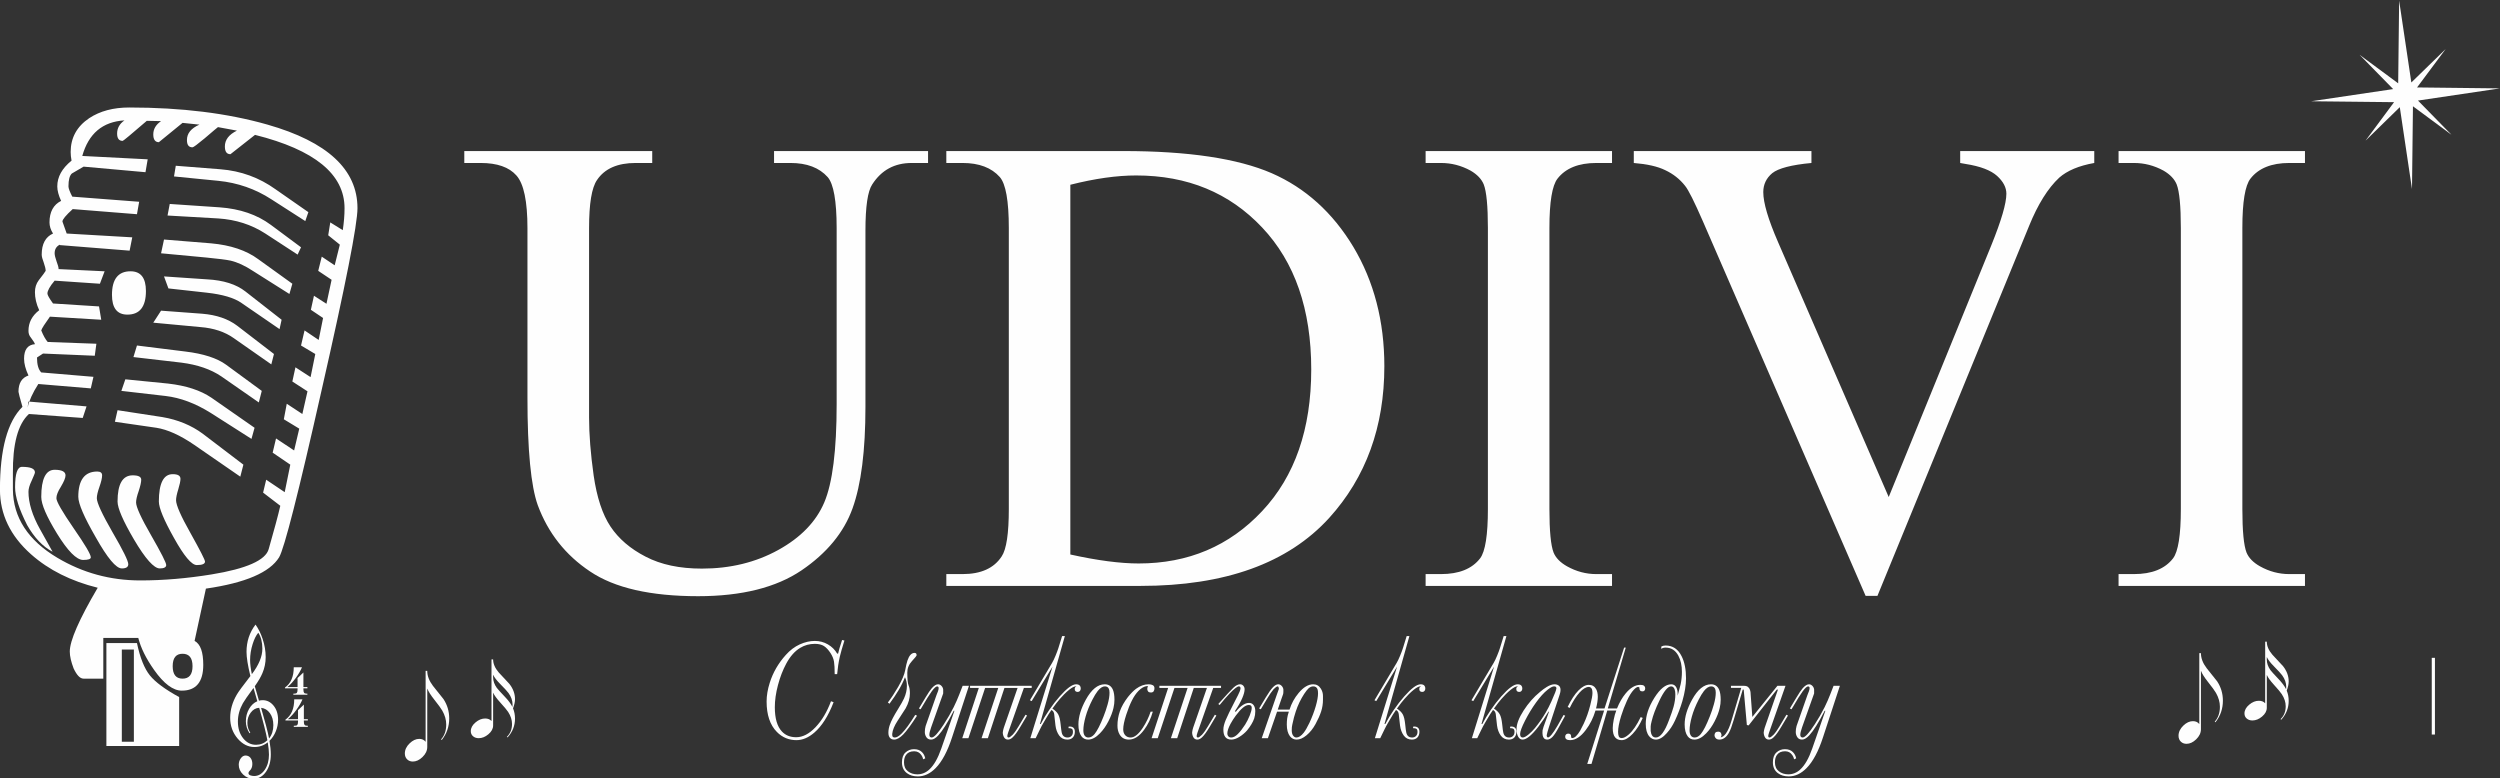 <?xml version="1.0" encoding="UTF-8"?> <svg xmlns="http://www.w3.org/2000/svg" xmlns:xlink="http://www.w3.org/1999/xlink" xmlns:xodm="http://www.corel.com/coreldraw/odm/2003" xml:space="preserve" width="280.205mm" height="87.215mm" version="1.1" style="shape-rendering:geometricPrecision; text-rendering:geometricPrecision; image-rendering:optimizeQuality; fill-rule:evenodd; clip-rule:evenodd" viewBox="0 0 28020.52 8721.46"><rect x="0" y="0" width="28020.52" height="8721.46" fill="#333333" stroke="none"/> <defs> <style type="text/css"> .fil0 {fill:#FEFEFE} .fil1 {fill:#FEFEFE;fill-rule:nonzero} </style> <mask id="id0"> <linearGradient id="id1" gradientUnits="userSpaceOnUse" x1="4666.01" y1="8093.66" x2="10212.16" y2="8014.42"> <stop offset="0" style="stop-opacity:1; stop-color:white"></stop> <stop offset="1" style="stop-opacity:0; stop-color:white"></stop> </linearGradient> <rect style="fill:url(#id1)" x="2662.2" y="7415.2" width="8131.79" height="22.11"></rect> </mask> <mask id="id2"> <linearGradient id="id3" gradientUnits="userSpaceOnUse" x1="4667.61" y1="8093.62" x2="10210.6" y2="8014.42"> <stop offset="0" style="stop-opacity:1; stop-color:white"></stop> <stop offset="1" style="stop-opacity:0; stop-color:white"></stop> </linearGradient> <rect style="fill:url(#id3)" x="2662.2" y="7609.12" width="8131.79" height="22.1"></rect> </mask> <mask id="id4"> <linearGradient id="id5" gradientUnits="userSpaceOnUse" x1="4582.3" y1="8094.82" x2="10295.9" y2="8013.22"> <stop offset="0" style="stop-opacity:1; stop-color:white"></stop> <stop offset="1" style="stop-opacity:0; stop-color:white"></stop> </linearGradient> <rect style="fill:url(#id5)" x="2676.15" y="7825.59" width="8131.79" height="22.14"></rect> </mask> <mask id="id6"> <linearGradient id="id7" gradientUnits="userSpaceOnUse" x1="4782.04" y1="8091.96" x2="10096.24" y2="8016.02"> <stop offset="0" style="stop-opacity:1; stop-color:white"></stop> <stop offset="1" style="stop-opacity:0; stop-color:white"></stop> </linearGradient> <rect style="fill:url(#id7)" x="2690.1" y="8034.37" width="8131.8" height="22.1"></rect> </mask> <mask id="id8"> <linearGradient id="id9" gradientUnits="userSpaceOnUse" x1="4701.85" y1="8093.13" x2="10176.36" y2="8014.95"> <stop offset="0" style="stop-opacity:1; stop-color:white"></stop> <stop offset="1" style="stop-opacity:0; stop-color:white"></stop> </linearGradient> <rect style="fill:url(#id9)" x="2718.01" y="8250.88" width="8131.79" height="22.1"></rect> </mask> <mask id="id10"> <linearGradient id="id11" gradientUnits="userSpaceOnUse" x1="25345.52" y1="8224.88" x2="19445.3" y2="7802.78"> <stop offset="0" style="stop-opacity:1; stop-color:white"></stop> <stop offset="1" style="stop-opacity:0; stop-color:white"></stop> </linearGradient> <rect style="fill:url(#id11)" x="18953.88" y="7375.04" width="8341.91" height="22.11"></rect> </mask> <mask id="id12"> <linearGradient id="id13" gradientUnits="userSpaceOnUse" x1="25239.19" y1="8217.38" x2="19551.65" y2="7810.45"> <stop offset="0" style="stop-opacity:1; stop-color:white"></stop> <stop offset="1" style="stop-opacity:0; stop-color:white"></stop> </linearGradient> <rect style="fill:url(#id13)" x="18953.88" y="7568.95" width="8341.91" height="22.11"></rect> </mask> <mask id="id14"> <linearGradient id="id15" gradientUnits="userSpaceOnUse" x1="25221.98" y1="8216.06" x2="19568.85" y2="7811.6"> <stop offset="0" style="stop-opacity:1; stop-color:white"></stop> <stop offset="1" style="stop-opacity:0; stop-color:white"></stop> </linearGradient> <rect style="fill:url(#id15)" x="18939.56" y="7785.42" width="8341.9" height="22.15"></rect> </mask> <mask id="id16"> <linearGradient id="id17" gradientUnits="userSpaceOnUse" x1="25115.05" y1="8208.41" x2="19675.78" y2="7819.27"> <stop offset="0" style="stop-opacity:1; stop-color:white"></stop> <stop offset="1" style="stop-opacity:0; stop-color:white"></stop> </linearGradient> <rect style="fill:url(#id17)" x="18925.28" y="7994.2" width="8341.86" height="22.11"></rect> </mask> <mask id="id18"> <linearGradient id="id19" gradientUnits="userSpaceOnUse" x1="25293.42" y1="8221.16" x2="19497.42" y2="7806.5"> <stop offset="0" style="stop-opacity:1; stop-color:white"></stop> <stop offset="1" style="stop-opacity:0; stop-color:white"></stop> </linearGradient> <rect style="fill:url(#id19)" x="18896.63" y="8210.71" width="8341.9" height="22.11"></rect> </mask> </defs> <g id="Слой_x0020_1">  <polygon class="fil0" style="mask:url(#id0)" points="2666.01,7433.5 10790.18,7433.5 10790.18,7419.01 2666.01,7419.01 "></polygon> <polygon class="fil0" style="mask:url(#id2)" points="2666.01,7627.41 10790.18,7627.41 10790.18,7612.93 2666.01,7612.93 "></polygon> <polygon class="fil0" style="mask:url(#id4)" points="2679.96,7843.92 10804.13,7843.92 10804.13,7829.4 2679.96,7829.4 "></polygon> <polygon class="fil0" style="mask:url(#id6)" points="2693.91,8052.66 10818.09,8052.66 10818.09,8038.18 2693.91,8038.18 "></polygon> <polygon class="fil0" style="mask:url(#id8)" points="2721.82,8269.17 10845.99,8269.17 10845.99,8254.69 2721.82,8254.69 "></polygon> <polygon class="fil0" style="mask:url(#id10)" points="27291.98,7393.34 18957.69,7393.34 18957.69,7378.85 27291.98,7378.85 "></polygon> <polygon class="fil0" style="mask:url(#id12)" points="27291.98,7587.25 18957.69,7587.25 18957.69,7572.76 27291.98,7572.76 "></polygon> <polygon class="fil0" style="mask:url(#id14)" points="27277.65,7803.76 18943.37,7803.76 18943.37,7789.23 27277.65,7789.23 "></polygon> <polygon class="fil0" style="mask:url(#id16)" points="27263.33,8012.5 18929.09,8012.5 18929.09,7998.01 27263.33,7998.01 "></polygon> <polygon class="fil0" style="mask:url(#id18)" points="27234.72,8229.01 18900.44,8229.01 18900.44,8214.52 27234.72,8214.52 "></polygon> <path class="fil0" d="M3116.77 8069.13c0,43.16 -8.46,85.63 -25.37,127.4 -16.91,41.95 -40.61,77.51 -71.1,107.03 9.98,57.66 14.97,108.42 14.97,152.26 0,77.51 -17.88,141.9 -53.5,193.52 -36.45,52.83 -82.75,79.24 -139.02,79.24 -45.6,0 -84.96,-16.06 -118.37,-48.17 -32.29,-31.42 -48.37,-67.67 -48.37,-108.93 0,-26.58 7.48,-50.4 22.45,-71.64 14.97,-21.23 32.85,-31.93 53.78,-31.93 22.04,0 40.2,8.28 54.19,24.86 14.56,17.43 21.91,40.91 21.91,70.43 0,32.11 -10.4,58 -31.33,77.34 -8.04,7.59 -12.06,15.53 -12.06,23.82 0,12.08 6.79,20.54 20.24,25.55 13.58,5.01 28,7.59 43.38,7.59 47.4,0 86.91,-23.13 118.65,-69.22 31.6,-46.26 47.4,-103.06 47.4,-170.56 0,-38.15 -4.58,-84.07 -13.72,-137.58 -43.66,35.04 -93.56,52.48 -149.56,52.48 -71.24,0 -134.03,-31.77 -188.22,-95.3 -55.44,-65.25 -83.16,-142.59 -83.16,-232.53 0,-89.07 24.95,-176.08 74.98,-261.01 17.88,-31.08 68.47,-99.95 151.49,-206.64 -28.96,-117.39 -43.38,-207.67 -43.38,-270.85 0,-115.84 33.54,-217.69 100.77,-305.9 32.71,45.74 59.46,99.6 79.97,161.41 22.59,68.36 33.96,136.2 33.96,203.35 0,62.15 -12.2,122.22 -36.73,179.88 -18.16,43.16 -46.71,91.67 -85.38,145.87 10.95,39.88 26.47,93.91 46.85,162.45 13.3,-3.97 26.75,-5.87 40.61,-5.87 47.54,0 87.73,19.5 120.58,58.35 35.35,41.43 53.09,95.98 53.09,163.3zm-176.17 -797.89c0,-73.37 -15.24,-133.09 -45.6,-179.53 -24.81,29.17 -45.87,71.47 -63.2,127.05 -18.99,59.9 -28.55,119.81 -28.55,179.37 0,42.12 6.51,94.77 19.54,158.12 78.59,-103.75 117.81,-198.87 117.81,-285.01zm123.08 856.76c0,-54.03 -12.75,-98.92 -38.39,-134.65 -25.64,-35.73 -58.63,-55.59 -98.96,-59.9 44.21,149.84 74.01,264.29 89.4,343.36 32.01,-40.22 47.95,-89.77 47.95,-148.81zm-66.8 169.18c-14.97,-82.35 -45.6,-203.71 -91.62,-364.08 -37.98,1.9 -69.86,20.2 -95.64,54.9 -24.53,33.14 -36.73,70.43 -36.73,112.38 0,42.47 10.81,79.24 32.3,110.31l-8.18 8.29c-27.58,-42.82 -41.3,-87.35 -41.3,-133.79 0,-51.45 11.92,-98.06 35.76,-139.49 23.7,-41.43 54.61,-70.26 92.58,-86.14 -18.99,-66.12 -33.12,-115.83 -42.55,-149.15 -64.31,87.18 -103.95,144.32 -119.06,171.59 -37.42,67.33 -56.13,135.69 -56.13,204.74 0,76.82 20.1,140.01 60.15,189.55 38.67,47.64 86.49,71.47 143.18,71.47 48.93,0 91.34,-16.92 127.24,-50.58z"></path> <path class="fil0" d="M5034.98 8051.28c0,91.69 -27.85,172.53 -83.7,242.84l-7.75 -7.01c38.62,-43.26 57.85,-98.88 57.85,-166.68 0,-51.95 -14.64,-103.89 -44.07,-155.66 -14.21,-24.72 -44.65,-66.47 -91.3,-125.09 -38.9,-49.27 -64.03,-89.19 -75.66,-120.09l-1.57 0 0 652.19c0,41.42 -17.95,79.33 -53.84,113.74 -34.45,33.24 -70.48,49.94 -107.95,49.94 -24.98,0 -45.94,-7.85 -62.59,-23.55 -17.8,-16.87 -26.7,-39.25 -26.7,-66.81 0,-41.42 17.94,-79.33 53.83,-113.73 34.45,-33.24 70.34,-49.94 107.81,-49.94 30.72,0 54.55,11.02 71.2,32.9l0 -795.16 18.24 0c0,56.12 21.24,112.07 63.88,168.02 39.33,49.44 78.81,99.04 118.43,148.64 42.64,65.31 63.89,137.12 63.89,215.45z"></path> <path class="fil0" d="M5772.34 8054.14c0,79.67 -27.76,149.91 -83.42,211l-7.73 -6.09c38.5,-37.73 57.67,-85.91 57.67,-144.83 0,-45.13 -14.6,-90.27 -43.93,-135.25 -14.16,-21.48 -44.5,-57.76 -91,-108.7 -38.78,-42.81 -63.82,-77.64 -75.41,-104.34l-1.57 0 0 365.56c0,35.99 -17.89,68.93 -53.66,98.82 -34.34,28.88 -70.26,43.39 -107.6,43.39 -24.9,0 -45.79,-6.82 -62.39,-20.46 -17.74,-14.65 -26.61,-34.1 -26.61,-58.05 0,-35.98 17.89,-68.93 53.66,-98.82 34.34,-28.88 70.11,-43.39 107.45,-43.39 30.63,0 54.38,9.58 70.98,28.59l0 -690.92 18.17 0c0,49.05 21.17,98.1 63.67,147.15 39.21,42.23 78.56,84.46 118.05,126.69 42.49,53.7 63.67,111.16 63.67,172.11 0,29.75 -7.44,63.86 -22.18,102.31 14.74,35.41 22.18,73.87 22.18,115.23zm-27.47 -157.31c0,-44.12 -15.17,-87.22 -45.5,-129.16 -13.45,-18.57 -44.79,-52.68 -93.87,-102.31 -39.49,-39.76 -65.1,-73.28 -76.98,-100.56l-1.57 0 0 26.99c0,40.92 14.02,80.54 41.92,119 9.3,12.77 39.21,45.71 89.43,98.53 39.92,41.65 68.25,79.82 85,114.5 1,-9 1.57,-17.99 1.57,-26.99z"></path> <path class="fil0" d="M9464.37 7179.04c-24.58,78.9 -41.97,140.16 -52.22,183.74 -13.29,59.2 -23.02,123.57 -29.17,193.13l-27.64 0c0,-62.27 -2.56,-109.01 -7.67,-140.16 -5.14,-31.16 -17.91,-62.8 -38.41,-95.01 -23.54,-36.33 -48.12,-62.8 -73.69,-79.42 -25.61,-16.6 -59.88,-24.93 -102.89,-24.93 -60.4,0 -115.18,15.05 -164.29,45.2 -60.4,36.33 -112.62,95.49 -156.63,177.51 -37.9,70.6 -68.62,150.29 -92.15,239.06 -23.54,88.78 -35.31,171.58 -35.31,248.42 0,125.63 26.61,216.47 79.83,272.51 39.93,42.61 93.19,63.89 159.7,63.89 72.69,0 144.6,-37.12 215.77,-111.37 71.14,-74.25 129.24,-171.58 174.28,-292l29.17 10.89c-59.37,154.69 -131.54,268.39 -216.51,341.06 -65.51,56.08 -132.06,84.12 -199.64,84.12 -85.97,0 -159.18,-30.63 -219.58,-91.89 -76.76,-77.89 -115.14,-191.55 -115.14,-341.06 0,-66.48 11.77,-136.56 35.31,-210.28 35.82,-114.18 95.71,-218.01 179.65,-311.48 47.11,-52.92 99.3,-92.37 156.62,-118.35 57.33,-25.93 113.63,-38.92 168.92,-38.92 53.22,0 102.11,12.99 146.64,38.92 44.56,25.98 79.09,60.25 103.66,102.81l10.74 0c5.14,-27.02 19.98,-77.88 44.56,-152.62l26.09 6.23zm813.86 842.54c-65.51,101.73 -116.95,171.81 -154.33,210.25 -37.35,38.4 -71.4,57.61 -102.12,57.61 -20.46,0 -36.34,-6.75 -47.59,-20.23 -11.25,-13.51 -16.88,-32.2 -16.88,-56.08 0,-29.09 5.11,-58.14 15.32,-87.23 15.36,-44.63 46.08,-103.83 92.16,-177.51 32.75,-52.97 55.29,-92.94 67.54,-119.93 21.51,-47.75 32.28,-94.48 32.28,-140.16 0,-21.81 -2.08,-40.24 -6.15,-55.29 -4.1,-15.05 -9.21,-29.36 -15.36,-42.83 -17.39,46.73 -41.45,95.53 -72.17,146.39 -25.61,43.62 -59.36,93.95 -101.33,151.05l-18.43 -14c37.86,-48.8 76.24,-106.95 115.14,-174.44 44.04,-76.83 70.39,-139.11 79.09,-186.89 8.7,-47.75 17.13,-84.08 25.35,-109 19.43,-57.1 46.04,-85.66 79.83,-85.66 15.36,0 23.06,8.82 23.06,26.46 0,6.23 -17.43,28.04 -52.22,65.43 -34.83,37.38 -52.22,80.47 -52.22,129.27 0,72.67 4.88,120.42 14.58,143.28 9.73,22.82 14.62,52.44 14.62,88.77 0,55.03 -15.88,111.07 -47.63,168.2 -30.69,46.7 -60.89,93.43 -90.61,140.16 -35.82,55.03 -55.77,103.3 -59.88,144.82l0 14.04c0,18.69 9.73,28.04 29.2,28.04 21.47,0 47.6,-15.58 78.32,-46.74 40.93,-41.55 91.08,-110.58 150.48,-207.12l19.95 9.34zm581.95 -334.86l-188.86 576.26c-51.19,157.8 -112.63,273.04 -184.28,345.71 -61.4,62.31 -127.94,93.47 -199.6,93.47 -49.15,0 -89.6,-11.94 -121.32,-35.85 -37.89,-28 -56.81,-68.5 -56.81,-121.47 0,-49.81 13.29,-86.93 39.9,-111.33 26.65,-24.4 58.37,-36.6 95.23,-36.6 37.86,0 67.54,10.89 89.05,32.69 18.43,17.65 30.71,41.03 36.86,70.09l-23.02 10.88c-4.11,-18.65 -10.77,-34.23 -19.99,-46.69 -19.43,-29.1 -46.56,-43.62 -81.38,-43.62 -40.94,0 -71.14,13.51 -90.61,40.5 -15.36,20.76 -23.02,48.8 -23.02,84.08 0,43.62 14.59,76.84 43.75,99.7 29.2,22.82 64.25,34.23 105.22,34.23 51.19,0 96.23,-18.17 135.13,-54.5 51.18,-46.7 95.71,-124.58 133.57,-233.59l147.41 -423.64 -7.66 0c-68.58,132.92 -125.91,224.28 -171.99,274.13 -29.68,32.17 -56.81,48.27 -81.38,48.27 -23.54,0 -41.2,-8.82 -52.97,-26.46 -11.77,-17.68 -17.69,-37.39 -17.69,-59.19 0,-22.86 3.07,-45.16 9.22,-66.97 9.21,-24.92 14.88,-41.03 16.91,-48.27l104.41 -297.48c7.18,-16.59 13.06,-31.68 17.65,-45.15 4.63,-13.52 6.92,-24.93 6.92,-34.27 0,-6.23 -1.55,-10.63 -4.59,-13.25 -3.07,-2.59 -6.66,-4.4 -10.77,-5.45 -14.32,0 -34.79,18.17 -61.43,54.51 -11.26,15.57 -27.13,39.45 -47.6,71.65l-78.31 130.82 -18.43 -9.35 73.72 -123.04c29.68,-49.81 53.22,-84.61 70.62,-104.32 25.61,-29.09 49.15,-43.61 70.65,-43.61 13.32,0 25.61,5.7 36.86,17.11 11.25,11.45 17.91,24.93 19.95,40.5l0 23.35c0,7.28 0,14.57 0,21.81 -6.14,17.64 -14.32,40.5 -24.57,68.54l-110.55 311.48c-13.33,37.38 -19.95,65.39 -19.95,84.08 0,10.4 2.55,17.91 7.66,22.6 5.1,4.65 11.25,7.02 18.43,7.02 26.61,0 71.65,-48.8 135.12,-146.43 41.97,-64.34 79.35,-129.24 112.11,-194.67 23.54,-47.74 44.52,-95.49 62.95,-143.27l36.87 -95.01 70.61 0zm703.31 23.39l-87.53 0 -161.25 457.87c-7.14,18.69 -11.77,31.64 -13.81,38.92 -7.18,20.76 -10.77,34.8 -10.77,42.04 0,11.41 5.15,17.16 15.36,17.16 8.22,0 22.54,-9.88 43.01,-29.62 10.25,-10.36 22.02,-25.19 35.31,-44.37 13.32,-19.22 24.05,-36.07 32.27,-50.63l78.31 -130.82 16.88 9.35 -72.17 121.47c-34.83,59.19 -64.51,100.22 -89.08,123.04 -17.4,16.63 -34.79,24.92 -52.19,24.92 -19.47,0 -34.05,-8.29 -43.78,-24.92 -9.7,-16.59 -14.58,-35.28 -14.58,-56.08 1.03,-7.24 2.55,-16.33 4.62,-27.25 2.04,-10.89 8.7,-31.91 19.95,-63.06l141.27 -408.02 -147.41 0 -185.8 563.76 -70.65 0 187.35 -563.76 -147.41 0 -187.35 563.76 -69.1 0 185.79 -563.76 -98.26 0 0 -23.39 691.02 0 0 23.39zm549.72 6.23c0,11.41 -3.07,20.76 -9.22,28 -6.14,7.28 -14.36,10.92 -24.57,10.92 -10.25,0 -18.43,-2.59 -24.58,-7.8 -6.14,-5.18 -9.21,-13.48 -9.21,-24.89 0,-16.63 6.66,-25.45 19.95,-26.5l-9.18 -3.12c-16.4,0 -40.45,12.47 -72.21,37.39 -18.39,14.53 -37.34,31.68 -56.81,51.39 -35.83,37.38 -64.47,70.08 -85.98,98.12 -15.35,20.75 -30.71,41.51 -46.07,62.31 30.72,19.7 52.48,41.25 65.28,64.6 12.77,23.38 21.73,59.98 26.87,109.83 5.11,49.81 9.22,80.96 12.29,93.43 8.18,37.38 30.2,56.08 66.03,56.08 17.39,0 31.71,-5.75 42.97,-17.16 11.28,-11.41 16.91,-26.46 16.91,-45.15 0,-17.65 -3.85,-29.09 -11.51,-34.27 -7.7,-5.18 -16.66,-7.77 -26.91,-7.77l-10.73 0 0 -17.16 13.8 -1.54c17.44,0 31.24,4.66 41.49,14 10.22,9.35 15.36,24.4 15.36,45.16 0,25.97 -7.44,46.99 -22.28,63.1 -14.84,16.1 -35.56,24.13 -62.18,24.13 -38.89,0 -69.35,-15.31 -91.37,-45.94 -22.03,-30.63 -35.83,-68.02 -41.46,-112.12 -5.62,-44.14 -10.51,-87.5 -14.58,-130.07 -4.11,-21.8 -14.36,-36.33 -30.72,-43.57 -18.43,24.88 -43.52,64.86 -75.24,119.89 -27.65,46.73 -45.04,78.41 -52.22,95l-49.15 101.24 -59.88 0 248.78 -802.04 -233.42 386.21 -19.95 -9.35 248.74 -418.94c11.26,-18.66 24.06,-45.42 38.38,-80.18 14.36,-34.8 25.1,-63.59 32.28,-86.45l41.45 -133.93 30.72 0 -279.47 985.82 9.22 0c25.57,-49.85 57.33,-102.51 95.19,-158.06 37.86,-55.56 77.02,-106.16 117.47,-151.84 40.45,-45.72 75.76,-79.69 105.96,-102.02 30.2,-22.34 56.03,-33.48 77.54,-33.48 21.5,0 36.34,6.23 44.52,18.69 5.11,7.24 7.7,16.59 7.7,28.04zm377.73 126.12c0,30.11 -3.59,60.73 -10.73,91.89 -10.26,45.68 -29.17,95.53 -56.82,149.51 -27.64,54.01 -59.4,99.17 -95.22,135.5 -45.05,46.74 -89.05,70.08 -132.06,70.08 -31.71,0 -56.81,-12.46 -75.24,-37.38 -22.5,-30.11 -33.79,-74.25 -33.79,-132.39 0,-84.08 27.65,-176.5 82.94,-277.21 63.47,-115.24 134.09,-172.85 211.89,-172.85 44.04,0 74.76,20.75 92.15,62.27 11.25,27.02 16.88,63.89 16.88,110.58zm-55.26 -77.85c0,-19.74 -2.59,-34.8 -7.7,-45.16 -8.18,-17.68 -23.02,-26.5 -44.52,-26.5 -25.61,0 -52.22,17.16 -79.87,51.39 -19.43,24.92 -39.38,57.66 -59.88,98.12 -33.76,65.43 -59.11,128.49 -75.98,189.22 -16.92,60.74 -25.36,111.9 -25.36,153.41 0,25.98 4.85,45.95 14.59,59.95 9.73,14.04 23.79,21.06 42.22,21.06 24.58,0 47.6,-12.99 69.1,-38.97 29.69,-36.33 63.48,-102.77 101.38,-199.31 16.35,-40.51 31.45,-85.4 45.3,-134.72 13.8,-49.33 20.72,-92.15 20.72,-128.49zm503.68 -51.39c0,14.53 -3.07,26.2 -9.22,35.02 -6.14,8.83 -16.39,13.25 -30.72,13.25 -14.32,0 -24.31,-3.37 -29.94,-10.13 -5.62,-6.76 -8.95,-14.26 -9.99,-22.56l0 -15.58c2.07,-11.45 5.14,-18.69 9.21,-21.81l-13.8 -1.57c-30.72,3.11 -61.96,20.76 -93.67,52.96 -27.65,28.04 -52.74,64.64 -75.25,109.8 -22.54,45.15 -43.52,97.85 -62.95,158.06 -22.54,69.56 -33.79,124.1 -33.79,163.55 0,28 7.66,50.33 23.02,66.96 15.36,16.59 35.34,24.93 59.88,24.93 43.01,0 88.57,-36.38 136.68,-109.05 37.86,-58.14 67.06,-118.35 87.53,-180.66l24.58 0c-21.51,76.84 -53.74,144.33 -96.75,202.47 -54.26,73.72 -111.59,110.58 -171.99,110.58 -47.07,0 -81.9,-19.74 -104.4,-59.19 -15.36,-26.99 -23.06,-59.16 -23.06,-96.54 0,-56.08 8.96,-109.8 26.87,-161.19 17.95,-51.38 48.37,-105.13 91.38,-161.21 31.75,-39.46 61.44,-69.56 89.08,-90.32 46.04,-34.27 93.64,-51.38 142.79,-51.38 18.43,0 33.79,3.37 46.08,10.13 12.28,6.72 18.43,17.91 18.43,33.48zm746.28 -3.11l-87.53 0 -161.26 457.87c-7.14,18.69 -11.77,31.64 -13.8,38.92 -7.18,20.76 -10.77,34.8 -10.77,42.04 0,11.41 5.14,17.16 15.36,17.16 8.21,0 22.54,-9.88 43,-29.62 10.26,-10.36 22.02,-25.19 35.31,-44.37 13.33,-19.22 24.06,-36.07 32.27,-50.63l78.32 -130.82 16.88 9.35 -72.17 121.47c-34.83,59.19 -64.51,100.22 -89.09,123.04 -17.39,16.63 -34.79,24.92 -52.18,24.92 -19.47,0 -34.05,-8.29 -43.79,-24.92 -9.69,-16.59 -14.58,-35.28 -14.58,-56.08 1.04,-7.24 2.55,-16.33 4.63,-27.25 2.03,-10.89 8.69,-31.91 19.95,-63.06l141.26 -408.02 -147.41 0 -185.79 563.76 -70.65 0 187.34 -563.76 -147.41 0 -187.35 563.76 -69.1 0 185.8 -563.76 -98.27 0 0 -23.39 691.03 0 0 23.39zm383.87 261.63c0,29.05 -4.11,56.08 -12.29,80.96 -14.32,41.55 -40.97,86.19 -79.87,133.97 -24.57,28 -53.22,52.14 -85.97,72.41 -32.76,20.23 -62.96,30.36 -90.6,30.36 -59.37,0 -89.05,-37.38 -89.05,-112.12 0,-29.09 8.7,-64.63 26.09,-106.68 17.4,-42.07 51.19,-111.37 101.34,-207.91 12.28,-23.91 24.57,-47.78 36.86,-71.66 16.4,-32.17 25.57,-56.08 27.65,-71.62l0 -10.92c-3.08,-10.36 -9.22,-15.58 -18.43,-15.58 -17.4,0 -52.23,26.99 -104.41,81.27 -35.83,37.87 -72.69,80.44 -110.59,127.44l-15.36 -10.93c87.05,-97.59 143.86,-158.85 170.47,-183.74 26.61,-24.92 51.19,-37.38 73.69,-37.38 14.36,0 26.39,5.44 36.09,16.36 9.73,10.89 14.61,24.14 14.61,39.72 0,24.88 -8.73,57.88 -26.13,98.87 -17.39,41.02 -45.04,90.08 -82.9,147.18l10.73 6.23c19.47,-26.99 42.75,-50.38 69.88,-70.08 27.13,-19.75 52.96,-29.58 77.54,-29.58 22.54,0 39.93,8.56 52.22,25.67 12.29,17.16 18.43,39.72 18.43,67.76zm-39.93 -38.93c0,-20.79 -10.74,-31.15 -32.24,-31.15 -20.5,0 -42.75,10.13 -66.8,30.36 -24.06,20.23 -50.41,49.59 -79.1,87.99 -22.5,30.1 -42.48,61.26 -59.88,93.46 -23.54,44.63 -35.31,80.44 -35.31,107.43 0,9.35 2.04,17.68 6.15,24.93 8.18,13.51 20.46,20.27 36.82,20.27 23.58,0 48.38,-12.99 74.5,-38.97 26.1,-25.93 53.48,-61.26 82.13,-105.89 19.47,-31.15 36.6,-65.16 51.45,-102.02 14.84,-36.86 22.28,-65.65 22.28,-86.41zm798.5 -90.35c0,45.68 -6.92,89.83 -20.73,132.39 -13.84,42.57 -34.83,89.56 -62.95,140.95 -28.17,51.39 -61.7,93.17 -100.6,125.37 -38.9,32.17 -75.76,48.27 -110.55,48.27 -30.72,0 -55.81,-12.46 -75.24,-37.38 -23.58,-31.16 -35.35,-75.26 -35.35,-132.39 0,-24.89 1.56,-48.27 4.63,-70.08 3.07,-21.77 9.22,-46.17 18.43,-73.2l-132.05 0 -102.89 297.48 -69.1 0 167.36 -482.8 24.58 -68.5 0 -10.92c-3.07,-12.47 -7.66,-18.7 -13.81,-18.7 -5.14,0 -12.29,3.64 -21.5,10.93 -9.22,7.24 -16.91,14 -23.06,20.23 -11.25,13.51 -23.02,29.09 -35.31,46.73 -7.18,10.36 -17.39,26.46 -30.72,48.27l-78.31 130.82 -18.43 -9.35 73.72 -123.04c33.79,-56.05 61.18,-94.75 82.17,-116.03 20.98,-21.28 40.67,-31.9 59.1,-31.9 13.33,0 25.61,5.7 36.87,17.11 11.25,11.45 17.91,24.93 19.94,40.5l0 23.35c0,13.51 -1.03,23.39 -3.07,29.62 -6.14,16.59 -13.28,36.86 -21.5,60.73l-38.38 112.12 132.05 0c21.51,-68.5 55.3,-130.29 101.37,-185.31 54.26,-65.43 109,-98.12 164.29,-98.12 36.87,0 65.51,16.59 85.98,49.84 15.36,24.89 23.06,51.92 23.06,80.97l0 42.04zm-55.3 -70.08c0,-21.81 -2.03,-37.87 -6.14,-48.27 -8.18,-20.76 -24.06,-31.16 -47.6,-31.16 -18.43,0 -36.34,7.81 -53.73,23.39 -12.29,11.41 -28.17,31.64 -47.6,60.73 -39.93,61.26 -71.69,127.7 -95.23,199.32 -13.29,38.44 -26.09,87.24 -38.38,146.39 -2.03,9.35 -3.59,18.43 -4.59,27.29 -1.03,8.82 -1.55,20.5 -1.55,35.02 0,29.09 6.66,50.86 19.95,65.43 9.21,10.36 19.98,15.58 32.27,15.58 26.61,0 54.26,-18.17 82.9,-54.54 18.43,-23.88 39.42,-60.21 62.96,-109.01 30.72,-66.44 54.51,-129.27 71.43,-188.43 16.88,-59.2 25.31,-106.42 25.31,-141.74zm1202.36 -56.04c0,11.41 -3.07,20.76 -9.21,28 -6.15,7.28 -14.36,10.92 -24.58,10.92 -10.25,0 -18.43,-2.59 -24.57,-7.8 -6.15,-5.18 -9.22,-13.48 -9.22,-24.89 0,-16.63 6.66,-25.45 19.95,-26.5l-9.18 -3.12c-16.39,0 -40.45,12.47 -72.2,37.39 -18.4,14.53 -37.35,31.68 -56.82,51.39 -35.82,37.38 -64.47,70.08 -85.97,98.12 -15.36,20.75 -30.72,41.51 -46.08,62.31 30.72,19.7 52.48,41.25 65.29,64.6 12.77,23.38 21.72,59.98 26.87,109.83 5.1,49.81 9.21,80.96 12.28,93.43 8.18,37.38 30.2,56.08 66.03,56.08 17.4,0 31.72,-5.75 42.97,-17.16 11.29,-11.41 16.91,-26.46 16.91,-45.15 0,-17.65 -3.85,-29.09 -11.51,-34.27 -7.69,-5.18 -16.65,-7.77 -26.9,-7.77l-10.74 0 0 -17.16 13.81 -1.54c17.43,0 31.24,4.66 41.49,14 10.21,9.35 15.36,24.4 15.36,45.16 0,25.97 -7.44,46.99 -22.28,63.1 -14.84,16.1 -35.57,24.13 -62.18,24.13 -38.9,0 -69.36,-15.31 -91.38,-45.94 -22.02,-30.63 -35.83,-68.02 -41.45,-112.12 -5.63,-44.14 -10.51,-87.5 -14.58,-130.07 -4.11,-21.8 -14.36,-36.33 -30.72,-43.57 -18.43,24.88 -43.53,64.86 -75.24,119.89 -27.65,46.73 -45.05,78.41 -52.23,95l-49.15 101.24 -59.88 0 248.79 -802.04 -233.43 386.21 -19.95 -9.35 248.75 -418.94c11.25,-18.66 24.06,-45.42 38.38,-80.18 14.36,-34.8 25.09,-63.59 32.27,-86.45l41.45 -133.93 30.72 0 -279.46 985.82 9.21 0c25.58,-49.85 57.33,-102.51 95.19,-158.06 37.86,-55.56 77.02,-106.16 117.47,-151.84 40.46,-45.72 75.76,-79.69 105.96,-102.02 30.21,-22.34 56.04,-33.48 77.54,-33.48 21.51,0 36.35,6.23 44.53,18.69 5.1,7.24 7.69,16.59 7.69,28.04zm1087.19 0c0,11.41 -3.07,20.76 -9.22,28 -6.14,7.28 -14.36,10.92 -24.57,10.92 -10.26,0 -18.43,-2.59 -24.58,-7.8 -6.14,-5.18 -9.21,-13.48 -9.21,-24.89 0,-16.63 6.66,-25.45 19.94,-26.5l-9.17 -3.12c-16.4,0 -40.46,12.47 -72.21,37.39 -18.4,14.53 -37.35,31.68 -56.81,51.39 -35.83,37.38 -64.47,70.08 -85.98,98.12 -15.36,20.75 -30.72,41.51 -46.08,62.31 30.72,19.7 52.48,41.25 65.29,64.6 12.77,23.38 21.73,59.98 26.87,109.83 5.11,49.81 9.22,80.96 12.29,93.43 8.18,37.38 30.2,56.08 66.02,56.08 17.4,0 31.72,-5.75 42.97,-17.16 11.29,-11.41 16.92,-26.46 16.92,-45.15 0,-17.65 -3.85,-29.09 -11.51,-34.27 -7.7,-5.18 -16.66,-7.77 -26.91,-7.77l-10.73 0 0 -17.16 13.8 -1.54c17.43,0 31.24,4.66 41.49,14 10.22,9.35 15.36,24.4 15.36,45.16 0,25.97 -7.44,46.99 -22.28,63.1 -14.84,16.1 -35.57,24.13 -62.18,24.13 -38.9,0 -69.36,-15.31 -91.38,-45.94 -22.02,-30.63 -35.82,-68.02 -41.45,-112.12 -5.62,-44.14 -10.51,-87.5 -14.58,-130.07 -4.11,-21.8 -14.36,-36.33 -30.72,-43.57 -18.43,24.88 -43.52,64.86 -75.24,119.89 -27.65,46.73 -45.04,78.41 -52.22,95l-49.15 101.24 -59.89 0 248.79 -802.04 -233.43 386.21 -19.95 -9.35 248.75 -418.94c11.25,-18.66 24.06,-45.42 38.38,-80.18 14.36,-34.8 25.1,-63.59 32.28,-86.45l41.45 -133.93 30.72 0 -279.47 985.82 9.21 0c25.58,-49.85 57.33,-102.51 95.2,-158.06 37.86,-55.56 77.01,-106.16 117.47,-151.84 40.45,-45.72 75.76,-79.69 105.96,-102.02 30.2,-22.34 56.03,-33.48 77.54,-33.48 21.5,0 36.34,6.23 44.52,18.69 5.11,7.24 7.7,16.59 7.7,28.04zm480.62 305.24l-67.55 123.01c-30.72,57.13 -55.81,95.53 -75.24,115.28 -19.47,19.7 -38.42,29.57 -56.85,29.57 -20.47,0 -34.79,-7.28 -42.97,-21.8 -8.21,-14.53 -12.29,-31.69 -12.29,-51.39 0,-14.53 0.52,-25.19 1.52,-31.95 1.04,-6.71 4.63,-19.44 10.77,-38.13l61.4 -169.78 -6.14 0c-37.86,63.36 -75.24,118.88 -112.07,166.66 -74.76,97.6 -134.13,146.39 -178.13,146.39 -20.5,0 -36.86,-10.66 -49.15,-31.94 -12.29,-21.28 -18.43,-50.07 -18.43,-86.41 0,-56.08 26.35,-125.11 79.09,-207.16 52.7,-82.02 113.36,-151.05 181.94,-207.13 27.65,-23.87 53.78,-43.09 78.32,-57.62 32.79,-19.7 61.43,-29.57 86.01,-29.57 18.43,0 34.27,4.91 47.59,14.79 13.33,9.87 19.95,26.2 19.95,49.06 0,14.52 -2.81,30.36 -8.43,47.48 -5.63,17.15 -8.96,27.25 -9.96,30.37l-110.59 334.86c-5.11,14.52 -10.73,33.22 -16.87,56.04 -6.15,22.86 -9.22,37.91 -9.22,45.19 0,6.23 4.11,12.47 12.29,18.7 10.21,0 24.31,-10.66 42.23,-31.95 17.91,-21.28 40.15,-54.76 66.8,-100.44l67.54 -119.93 18.44 7.8zm-98.27 -306.82c0,-14.52 -8.7,-21.81 -26.13,-21.81 -16.36,0 -40.41,12.47 -72.17,37.39 -41.97,33.22 -85.45,81.23 -130.5,144.06 -45.04,62.8 -86.01,130.29 -122.83,202.48 -36.87,72.14 -55.3,122.21 -55.3,150.25 0,13.52 2.56,23.39 7.66,29.62 5.15,6.23 12.29,9.35 21.51,9.35 16.39,0 39.41,-12.47 69.09,-37.39 23.54,-19.74 46.08,-42.57 67.59,-68.54 45.04,-55.03 85.45,-113.17 121.32,-174.43 22.5,-38.4 43.48,-79.43 62.95,-123.01 19.43,-43.62 33.75,-77.36 42.97,-101.24 6.14,-15.57 10.77,-31.15 13.84,-46.73zm995.07 -1.54c0,23.88 -10.51,35.81 -31.5,35.81 -13.03,0 -21.76,-3.64 -26.35,-10.92 -4.37,-7.24 -6.66,-14 -6.66,-20.23l0 -7.77 0 -4.69c-7.15,-4.13 -11.77,-6.24 -13.81,-6.24 -13.32,0 -29.68,10.4 -49.15,31.16 -26.61,28.04 -52.48,69.55 -77.53,124.58 -25.1,55.03 -46.86,112.12 -65.29,171.32 -22.5,73.72 -33.75,132.39 -33.75,175.97 0,20.79 2.55,37.65 7.66,50.64 5.1,12.98 16.39,19.48 33.79,19.48 21.5,0 47.59,-13.52 78.31,-40.5 46.08,-40.51 90.6,-105.41 133.61,-194.67l23.02 9.31c-30.72,71.66 -68.32,131.12 -112.88,178.34 -44.53,47.25 -85.72,70.87 -123.62,70.87 -31.72,0 -56.29,-10.67 -73.69,-31.95 -17.39,-21.28 -26.09,-55.78 -26.09,-103.56 0,-24.93 3.81,-57.09 11.51,-96.54 7.66,-39.46 17.14,-72.68 28.39,-99.7l-101.33 0 -176.58 598.07 -47.63 0 188.9 -598.07 -96.75 0c-24.57,82.05 -60.4,154.2 -107.48,216.51 -57.33,76.8 -116.21,115.24 -176.61,115.24 -36.86,0 -55.26,-12.99 -55.26,-38.93 0,-11.45 3.3,-20.01 9.96,-25.71 6.66,-5.71 14.58,-8.56 23.8,-8.56 21.5,0 32.27,9.87 32.27,29.58l0 7.81c1,8.29 5.11,12.46 12.29,12.46 26.61,0 56.29,-27.52 89.04,-82.55 10.26,-17.67 23.54,-43.61 39.94,-77.88 29.68,-63.33 54.26,-132.88 73.69,-208.71 16.39,-63.32 24.57,-108.48 24.57,-135.46 0,-19.75 -2.03,-34.27 -6.14,-43.62 -7.18,-16.63 -18.95,-24.93 -35.31,-24.93 -30.72,0 -65.03,20.76 -102.89,62.31 -37.86,41.52 -74.72,99.14 -110.55,172.86l-23.06 -10.89c38.9,-81 79.09,-142.52 120.55,-184.56 41.48,-42.04 80.12,-63.06 115.95,-63.06 37.86,0 65.51,16.1 82.9,48.27 12.29,22.86 18.43,51.39 18.43,85.66 0,17.64 -1.77,38.13 -5.36,61.52 -3.59,23.35 -8.44,46.47 -14.58,69.29l95.19 0 219.58 -682.11 18.43 0 -201.15 682.11 102.89 0c26.61,-66.44 58.84,-122.52 96.74,-168.2 53.22,-64.37 108,-96.54 164.29,-96.54 20.47,0 34.83,3.64 43.01,10.88 8.18,7.28 12.29,16.11 12.29,26.5zm457.56 -112.16c0,76.84 -13.81,163.02 -41.45,258.55 -21.51,72.68 -49.12,145.35 -82.91,218.02 -24.57,52.96 -54.77,99.17 -90.6,138.62 -43.01,48.8 -83.94,73.19 -122.84,73.19 -29.68,0 -54.77,-12.46 -75.24,-37.38 -25.61,-31.16 -38.42,-77.36 -38.42,-138.59 0,-92.41 32.02,-189.48 96.01,-291.24 63.95,-101.76 127.17,-152.62 189.64,-152.62 26.61,0 46.04,12.46 58.33,37.38 9.21,18.7 13.84,41.52 13.84,68.51l0 21.8c17.4,-62.31 28.65,-105.36 33.75,-129.27 9.22,-44.63 13.85,-90.31 13.85,-137.05 0,-71.62 -13.33,-132.35 -39.94,-182.2 -32.75,-60.21 -80.35,-90.31 -142.82,-90.31 -19.43,0 -35.83,4.65 -49.11,14l1.51 -26.46c13.33,-7.28 29.2,-10.93 47.6,-10.93 79.87,0 139.75,39.98 179.68,119.93 32.76,65.39 49.12,147.45 49.12,246.05zm-119.77 183.78c0,-23.87 -2.55,-43.09 -7.66,-57.62 -8.22,-22.86 -21.5,-34.27 -39.93,-34.27 -36.87,0 -80.87,54.02 -132.06,161.97 -41.97,87.24 -70.65,163.55 -86.01,228.94 -3.07,12.46 -5.63,23.38 -7.66,32.73 -2.04,9.31 -3.07,17.64 -3.07,24.89l0 51.42c2.03,20.76 7.66,38.14 16.87,52.14 9.22,14.04 23.06,21.06 41.49,21.06 50.15,0 99.3,-65.43 147.42,-196.24 24.57,-64.38 41.45,-113.7 50.66,-147.97 13.29,-48.8 19.95,-94.48 19.95,-137.05zm508.27 57.62c0,30.11 -3.59,60.73 -10.74,91.89 -10.25,45.68 -29.16,95.53 -56.81,149.51 -27.64,54.01 -59.4,99.17 -95.23,135.5 -45.04,46.74 -89.04,70.08 -132.05,70.08 -31.72,0 -56.81,-12.46 -75.24,-37.38 -22.5,-30.11 -33.79,-74.25 -33.79,-132.39 0,-84.08 27.64,-176.5 82.94,-277.21 63.47,-115.24 134.09,-172.85 211.88,-172.85 44.05,0 74.76,20.75 92.16,62.27 11.25,27.02 16.88,63.89 16.88,110.58zm-55.26 -77.85c0,-19.74 -2.59,-34.8 -7.7,-45.16 -8.18,-17.68 -23.02,-26.5 -44.52,-26.5 -25.61,0 -52.22,17.16 -79.87,51.39 -19.43,24.92 -39.38,57.66 -59.88,98.12 -33.76,65.43 -59.11,128.49 -75.99,189.22 -16.91,60.74 -25.35,111.9 -25.35,153.41 0,25.98 4.85,45.95 14.58,59.95 9.74,14.04 23.8,21.06 42.23,21.06 24.58,0 47.6,-12.99 69.1,-38.97 29.68,-36.33 63.47,-102.77 101.37,-199.31 16.36,-40.51 31.46,-85.4 45.3,-134.72 13.81,-49.33 20.73,-92.15 20.73,-128.49zm809.23 255.4l-72.17 121.47c-34.79,59.19 -64.47,100.22 -89.04,123.04 -17.4,16.63 -34.83,24.92 -52.23,24.92 -19.43,0 -34.04,-8.29 -43.74,-24.92 -9.74,-16.59 -14.62,-35.28 -14.62,-56.08 1.04,-7.24 2.59,-16.33 4.63,-27.25 2.03,-10.89 8.69,-31.91 19.94,-63.06l135.13 -389.33 -12.25 0 -316.33 401.79 -19.99 -4.69 -35.3 -397.1 -10.77 0 -101.34 341.06c-19.43,66.44 -37.34,114.18 -53.74,143.27 -28.64,50.86 -63.99,76.31 -105.96,76.31 -18.43,0 -32.23,-5.18 -41.45,-15.57 -9.22,-10.4 -13.81,-21.81 -13.81,-34.27 0,-10.36 3.08,-19.45 9.22,-27.26 6.11,-7.77 16.36,-11.67 30.68,-11.67 15.36,0 25.61,4.43 30.72,13.25 5.11,8.82 7.7,17.38 7.7,25.68 0,8.33 -3.07,16.62 -9.22,24.92 21.47,-4.17 40.94,-18.69 58.33,-43.62 23.54,-32.17 45.04,-82.01 64.51,-149.5l107.48 -361.29 -115.18 0 0 -23.39 144.34 0c20.51,0 35.87,4.17 46.08,12.46 20.47,15.58 30.72,44.67 30.72,87.24l18.43 249.17 280.99 -348.87 90.6 0 -168.92 481.26c-7.14,18.69 -11.77,31.64 -13.8,38.92 -7.18,20.76 -10.74,34.8 -10.74,42.04 0,11.41 5.11,17.16 15.36,17.16 8.18,0 22.51,-9.88 42.97,-29.62 10.25,-10.36 22.02,-25.19 35.35,-44.37 13.28,-19.22 24.05,-36.07 32.23,-50.63l78.32 -130.82 16.87 9.35z"></path> <path class="fil0" d="M20621.77 7686.72l-188.86 576.26c-51.19,157.8 -112.62,273.04 -184.28,345.71 -61.4,62.31 -127.94,93.47 -199.59,93.47 -49.15,0 -89.61,-11.94 -121.32,-35.85 -37.9,-28 -56.81,-68.5 -56.81,-121.47 0,-49.81 13.28,-86.93 39.89,-111.33 26.65,-24.4 58.37,-36.6 95.23,-36.6 37.86,0 67.54,10.89 89.05,32.69 18.43,17.65 30.72,41.03 36.86,70.09l-23.02 10.88c-4.11,-18.65 -10.77,-34.23 -19.99,-46.69 -19.43,-29.1 -46.55,-43.62 -81.38,-43.62 -40.94,0 -71.14,13.51 -90.6,40.5 -15.36,20.76 -23.02,48.8 -23.02,84.08 0,43.62 14.58,76.84 43.74,99.7 29.2,22.82 64.25,34.23 105.22,34.23 51.19,0 96.23,-18.17 135.13,-54.5 51.18,-46.7 95.71,-124.58 133.57,-233.59l147.41 -423.64 -7.66 0c-68.58,132.92 -125.91,224.28 -171.99,274.13 -29.68,32.17 -56.81,48.27 -81.38,48.27 -23.54,0 -41.2,-8.82 -52.96,-26.46 -11.77,-17.68 -17.7,-37.39 -17.7,-59.19 0,-22.86 3.08,-45.16 9.22,-66.97 9.22,-24.92 14.88,-41.03 16.91,-48.27l104.41 -297.48c7.18,-16.59 13.06,-31.68 17.65,-45.15 4.63,-13.52 6.93,-24.93 6.93,-34.27 0,-6.23 -1.56,-10.63 -4.59,-13.25 -3.08,-2.59 -6.67,-4.4 -10.77,-5.45 -14.33,0 -34.79,18.17 -61.44,54.51 -11.25,15.57 -27.13,39.45 -47.6,71.65l-78.31 130.82 -18.43 -9.35 73.72 -123.04c29.68,-49.81 53.22,-84.61 70.62,-104.32 25.61,-29.09 49.15,-43.61 70.65,-43.61 13.33,0 25.61,5.7 36.86,17.11 11.26,11.45 17.92,24.93 19.95,40.5l0 23.35c0,7.28 0,14.57 0,21.81 -6.14,17.64 -14.32,40.5 -24.57,68.54l-110.55 311.48c-13.33,37.38 -19.95,65.39 -19.95,84.08 0,10.4 2.55,17.91 7.66,22.6 5.11,4.65 11.25,7.02 18.43,7.02 26.61,0 71.65,-48.8 135.13,-146.43 41.97,-64.34 79.35,-129.24 112.1,-194.67 23.54,-47.74 44.52,-95.49 62.96,-143.27l36.86 -95.01 70.61 0z"></path> <path class="fil0" d="M3445.08 7786.95l-157.31 0 0 -12.57 12.09 0c13.7,0 22.99,-3.34 27.89,-10.13 4.89,-6.79 7.29,-18.85 7.29,-36.39l0 -12.87 -141.12 0 0 -8.82c65.67,-46.32 98.55,-122.14 98.55,-227.56l92.34 0c-15.59,37.71 -38.47,77.14 -68.66,118.49 -31.38,43.18 -63.06,77.75 -95.24,103.59l114.13 0 0 -101.05 65.57 -62.24 0 163.29 44.47 0 0 14.3 -44.47 0 0 12.87c0,17.54 2.4,29.6 7.29,36.39 4.9,6.79 14.09,10.13 27.59,10.13l9.59 0 0 12.57z"></path> <path class="fil0" d="M3450.25 8146.8l-157.31 0 0 -12.57 12.1 0c13.69,0 22.98,-3.35 27.88,-10.14 4.9,-6.79 7.3,-18.85 7.3,-36.39l0 -12.87 -141.12 0 0 -8.82c65.66,-46.32 98.54,-122.14 98.54,-227.56l92.35 0c-15.59,37.71 -38.48,77.14 -68.66,118.5 -31.39,43.18 -63.07,77.74 -95.25,103.59l114.14 0 0 -101.06 65.56 -62.24 0 163.3 44.47 0 0 14.29 -44.47 0 0 12.87c0,17.54 2.4,29.6 7.29,36.39 4.9,6.79 14.1,10.14 27.59,10.14l9.59 0 0 12.57z"></path> <path class="fil0" d="M24914.72 7852.64c0,91.69 -27.85,172.53 -83.7,242.84l-7.75 -7.01c38.62,-43.26 57.86,-98.88 57.86,-166.69 0,-51.94 -14.65,-103.88 -44.08,-155.65 -14.21,-24.72 -44.64,-66.47 -91.3,-125.1 -38.9,-49.27 -64.02,-89.18 -75.65,-120.08l-1.58 0 0 652.19c0,41.42 -17.95,79.33 -53.83,113.74 -34.46,33.23 -70.49,49.93 -107.96,49.93 -24.98,0 -45.94,-7.84 -62.59,-23.54 -17.8,-16.87 -26.7,-39.25 -26.7,-66.81 0,-41.42 17.94,-79.33 53.83,-113.74 34.46,-33.23 70.34,-49.93 107.81,-49.93 30.72,0 54.56,11.02 71.21,32.9l0 -795.16 18.23 0c0,56.12 21.25,112.07 63.88,168.02 39.34,49.43 78.81,99.04 118.44,148.64 42.63,65.3 63.88,137.12 63.88,215.45z"></path> <path class="fil0" d="M25652.08 7855.5c0,79.67 -27.75,149.9 -83.42,211l-7.72 -6.09c38.49,-37.74 57.66,-85.92 57.66,-144.83 0,-45.14 -14.59,-90.27 -43.93,-135.26 -14.16,-21.47 -44.49,-57.75 -91,-108.69 -38.77,-42.81 -63.81,-77.64 -75.4,-104.34l-1.58 0 0 365.56c0,35.98 -17.88,68.93 -53.66,98.82 -34.34,28.88 -70.25,43.39 -107.6,43.39 -24.89,0 -45.78,-6.82 -62.38,-20.46 -17.75,-14.66 -26.62,-34.1 -26.62,-58.05 0,-35.99 17.89,-68.93 53.66,-98.82 34.34,-28.88 70.11,-43.39 107.46,-43.39 30.62,0 54.37,9.57 70.97,28.58l0 -690.91 18.17 0c0,49.05 21.18,98.1 63.67,147.15 39.21,42.23 78.56,84.46 118.05,126.69 42.5,53.69 63.67,111.16 63.67,172.11 0,29.75 -7.44,63.85 -22.17,102.31 14.73,35.41 22.17,73.87 22.17,115.23zm-27.47 -157.31c0,-44.12 -15.17,-87.22 -45.5,-129.16 -13.45,-18.57 -44.79,-52.68 -93.86,-102.31 -39.5,-39.76 -65.11,-73.28 -76.98,-100.57l-1.58 0 0 27c0,40.92 14.02,80.54 41.93,118.99 9.3,12.77 39.2,45.72 89.43,98.54 39.92,41.65 68.25,79.81 84.99,114.5 1,-9 1.57,-18 1.57,-26.99z"></path> <polygon class="fil0" points="27291.24,7373.11 27255.71,7373.11 27255.71,8232.84 27291.24,8232.84 "></polygon> <path class="fil0" d="M-0.54 5486.76c0,278.89 117,520.06 347.66,725.14 199.38,177.18 449.82,301.86 748.05,375.68 -209.26,356.01 -313.06,593.9 -313.06,715.3 0,52.49 14.83,114.85 42.83,188.67 36.26,77.1 72.51,114.83 112.05,114.83 44.49,0 118.64,0 220.78,0l0 -456.07 392.16 0c28,111.55 87.32,231.32 177.94,359.28 108.75,154.22 212.55,231.32 309.76,231.32 159.83,0 240.55,-96.78 240.55,-288.73 0,-144.38 -31.29,-232.97 -97.21,-269.07l126.87 -585.69c443.23,-63.98 716.73,-182.1 820.53,-351.07 57.69,-96.8 217.5,-721.86 477.84,-1880.1 266.92,-1171.37 400.38,-1850.57 400.38,-2032.68 0,-433.11 -336.12,-744.83 -1008.37,-936.78 -448.18,-127.96 -963.88,-191.94 -1550.46,-191.94 -176.3,0 -326.24,39.37 -448.16,119.77 -138.4,93.51 -207.61,219.83 -207.61,378.97 0,29.53 3.29,60.69 9.89,96.79 -107.09,86.94 -159.83,182.1 -159.83,288.73 0,47.59 14.83,101.73 42.85,162.42 -85.68,42.67 -130.17,123.04 -130.17,241.16 0,41.03 13.17,83.67 39.54,124.7 -84.03,37.72 -126.86,116.47 -126.86,236.24 0,21.33 8.23,52.49 23.06,90.24 13.18,39.37 21.43,68.9 21.43,91.86 -6.6,13.12 -32.97,47.57 -77.46,105.01 -29.65,39.37 -42.83,83.67 -42.83,134.51 0,63.98 14.83,131.26 47.78,201.79 -80.73,62.36 -120.27,137.81 -120.27,231.32 0,29.53 8.23,54.14 28,77.12 26.37,34.46 41.2,59.07 44.49,72.18 -80.74,6.57 -121.92,60.71 -121.92,162.42 0,55.79 16.46,118.12 49.43,188.67 -74.14,24.61 -112.05,85.3 -112.05,182.11 0,9.84 14.83,65.61 44.48,168.96 -168.06,165.72 -252.09,475.79 -252.09,926.94zm1192.92 2874.29l815.59 0 0 -547.96c-158.18,-86.94 -266.92,-167.34 -327.89,-242.79 -60.95,-75.47 -110.38,-196.87 -144.98,-362.58l-342.72 0 0 1153.33zm-1047.92 -3051.47c-3.29,-333.03 56.03,-556.16 179.6,-669.36l603.05 44.3 42.83 -129.62 -650.82 -54.14 -9.89 67.28c16.47,-75.47 56.01,-164.06 120.27,-264.15l588.22 49.22 29.66 -129.59 -584.91 -49.22c-31.31,-31.18 -47.8,-86.96 -47.8,-167.34l67.57 -44.29 579.96 24.61 18.14 -134.54 -545.38 -19.69c-24.72,-27.88 -49.43,-72.17 -72.49,-129.61 6.58,-22.96 39.54,-73.82 97.2,-154.2l575.04 34.45 -24.71 -149.3 -515.73 -32.8c-42.83,-59.06 -62.6,-95.16 -62.6,-111.57 0,-31.16 26.35,-80.38 80.72,-144.36l507.5 34.45 52.71 -139.46 -515.72 -24.6c0,-19.69 -8.23,-47.57 -23.06,-86.95 -13.18,-37.74 -21.43,-68.9 -21.43,-90.24 0,-45.94 19.77,-77.1 57.68,-96.78l0 4.92 782.63 62.33 29.66 -149.3 -734.85 -42.64 -47.78 -134.54c0,-22.96 37.89,-68.9 115.32,-139.43l720.05 57.41 24.71 -139.46 -749.7 -57.41c-28,-54.14 -42.83,-93.51 -42.83,-114.85 0,-73.82 13.17,-121.39 37.89,-144.36 46.14,-26.25 88.97,-50.86 131.82,-77.12l693.66 62.36 24.71 -144.38 -733.19 -37.73c70.83,-251 227.37,-383.89 472.87,-398.66 -54.37,37.73 -82.38,86.95 -82.38,147.66 0,55.76 21.41,82.02 62.61,82.02 6.59,0 97.2,-75.47 270.21,-224.75l159.83 3.27c-57.66,39.37 -87.32,88.59 -87.32,149.3 0,57.41 21.4,86.94 62.6,86.94l265.27 -216.55 189.49 19.68c-93.92,41.03 -140.06,98.44 -140.06,172.27 0,55.78 19.77,82.02 62.62,82.02 9.89,0 54.38,-32.81 135.1,-100.06 90.63,-77.13 140.06,-119.77 149.94,-126.34l212.55 39.37c-90.63,44.3 -135.11,103.36 -135.11,177.18 0,57.44 19.77,86.97 62.62,86.97l275.15 -216.56c668.96,167.34 1003.43,441.31 1003.43,821.93 0,77.1 -6.6,159.12 -19.77,246.09l-140.06 -86.97 -23.06 144.38 130.17 105.01 -57.68 231.32 -144.98 -96.81 -39.54 159.14 149.92 100.08 -57.66 269.05 -140.06 -90.23 -34.6 157.49 136.77 91.89 -49.43 246.08 -158.18 -106.65 -39.54 168.99 159.81 95.16 -52.72 259.2 -169.71 -109.92 -34.61 159.14 169.72 109.93 -57.66 254.28 -174.66 -114.85 -32.95 173.91 173.01 105 -57.68 244.44 -202.67 -134.53 -37.89 159.14 197.72 134.54 -62.6 308.42 -207.61 -139.46 -34.6 144.38 192.78 147.65c-24.72,109.93 -69.2,270.7 -130.17,485.61 -34.6,124.69 -248.81,219.85 -640.94,283.83 -273.52,44.3 -538.78,67.26 -797.47,67.26 -337.78,0 -647.54,-85.32 -930.94,-254.28 -327.87,-195.25 -494.3,-451.18 -497.59,-764.52l0 -177.18zm1220.92 3003.9l0 -1033.56 135.12 0 0 1033.56 -135.12 0zm570.1 -846.54c0,-93.51 37.89,-139.45 110.38,-139.45 74.14,0 112.05,45.94 112.05,139.45 0,93.52 -37.91,139.44 -112.05,139.44 -72.49,0 -110.38,-45.92 -110.38,-139.44zm-680.5 -4162.16c0,147.65 57.68,221.48 173.01,221.48 138.4,0 207.6,-88.59 207.6,-264.13 0,-147.65 -57.66,-221.48 -173,-221.48 -138.41,0 -207.61,88.6 -207.61,264.13zm695.33 -1327.22l497.59 49.22c214.2,21.33 413.55,90.24 593.15,206.71l380.62 244.44 34.6 -100.06 -367.44 -255.93c-182.89,-131.26 -388.84,-206.72 -617.87,-224.78l-500.88 -39.37 -19.77 119.77zm-72.51 438.03l570.1 32.81c196.06,13.14 370.72,68.9 525.61,168.99l362.47 236.24 37.91 -82.02 -337.78 -251.01c-154.89,-114.85 -346.01,-180.48 -575.04,-196.87l-558.56 -37.75 -24.71 129.61zm-72.49 423.27l507.47 47.57c135.12,13.14 224.09,24.61 270.23,34.46 79.09,18.06 163.12,57.43 250.44,114.84l410.27 259.21 32.94 -114.83 -380.61 -273.99c-135.09,-100.06 -311.4,-159.12 -530.53,-178.81l-527.27 -42.67 -32.94 154.22zm32.94 259.21l49.43 134.53 428.41 47.57c177.95,19.69 308.1,57.44 392.13,116.5l425.1 292.01 23.08 -104.99 -405.33 -316.64c-102.17,-80.39 -245.51,-126.31 -430.04,-136.16l-482.78 -32.82zm-1669.07 2364.08c0,103.36 44.48,244.44 135.11,423.27 80.72,141.08 174.64,241.16 285.04,298.58 -46.14,-83.67 -92.26,-167.34 -140.06,-251.01 -87.32,-155.85 -130.15,-296.93 -130.15,-421.62 0,-32.81 11.52,-73.83 36.24,-124.69 23.08,-52.5 36.25,-82.03 36.25,-91.87 0,-42.65 -49.43,-62.33 -145,-62.33 -52.72,0 -77.43,77.1 -77.43,229.67zm1548.81 -1845.65l527.24 49.22c149.95,11.49 276.81,54.13 375.67,124.69l420.15 293.65 29.66 -116.47 -411.92 -316.64c-102.15,-77.1 -232.32,-121.4 -390.5,-134.53l-462.98 -34.46 -87.32 134.54zm-222.44 385.54l537.13 62.34c179.61,22.96 329.53,73.82 448.16,154.22l420.16 292.01 32.96 -129.6 -400.38 -293.67c-98.86,-72.18 -252.09,-123.05 -458.06,-147.65l-540.42 -67.26 -39.55 129.61zm-1033.08 1566.74c0,83.67 59.31,219.85 174.64,408.51 121.94,198.51 220.8,298.59 294.94,298.59 57.66,0 85.67,-9.84 85.67,-29.53 0,-32.82 -64.26,-141.1 -192.78,-326.48 -128.52,-187.02 -192.78,-298.58 -192.78,-336.32 0,-32.81 16.49,-75.46 51.09,-129.6 32.94,-55.78 51.08,-96.8 51.08,-126.33 0,-41.01 -41.2,-62.34 -121.94,-62.34 -98.86,0 -149.92,101.71 -149.92,303.5zm897.97 -1187.77l497.59 57.42c164.77,19.69 331.18,82.02 502.55,188.67l458.04 292.01 34.6 -124.67 -482.76 -336.32c-123.57,-83.67 -285.06,-136.17 -487.72,-159.15l-477.82 -47.57 -44.48 129.61zm-72.49 346.15l464.64 67.28c125.21,19.69 266.92,83.67 425.1,191.95l515.7 355.99 34.6 -134.51 -454.75 -346.17c-128.52,-95.16 -280.1,-157.5 -453.1,-187.03l-502.54 -77.1 -29.65 129.59zm-410.27 841.62c0,77.12 65.89,228.05 194.41,451.17 131.83,234.6 229.03,351.07 293.29,351.07 49.43,0 72.49,-16.39 72.49,-47.57 0,-36.09 -57.66,-154.22 -176.29,-357.64 -116.98,-203.43 -176.3,-331.4 -176.3,-382.26 0,-29.53 9.89,-72.18 29.66,-127.97 19.77,-55.77 29.66,-98.43 29.66,-127.96 0,-27.89 -18.14,-42.65 -54.37,-42.65 -141.71,0 -212.55,95.16 -212.55,283.81zm439.92 52.51c0,73.83 60.96,214.91 182.9,423.27 128.51,218.19 225.72,326.46 289.98,326.46 47.77,0 72.49,-13.11 72.49,-37.72 0,-26.26 -56.01,-136.16 -168.06,-331.41 -113.69,-196.87 -169.7,-319.91 -169.7,-370.75 0,-29.53 9.89,-72.2 29.66,-127.97 18.12,-55.79 28,-98.43 28,-126.34 0,-32.8 -31.31,-49.21 -95.57,-49.21 -113.69,0 -169.7,98.43 -169.7,293.67zm462.99 0c0,70.53 56.03,206.72 169.72,408.51 112.03,201.79 197.72,303.5 255.38,303.5 60.97,0 92.26,-13.12 92.26,-39.38 0,-18.04 -54.37,-124.69 -161.46,-316.63 -108.75,-191.95 -163.12,-316.62 -163.12,-370.76 0,-27.91 8.23,-68.91 24.71,-121.42 16.49,-54.14 24.72,-93.51 24.72,-118.12 0,-36.08 -29.66,-52.49 -87.32,-52.49 -102.17,0 -154.89,101.71 -154.89,306.79z"></path> <polygon class="fil0" points="26890.02,7.12 26879.33,933.83 26447.45,614.79 26823,998.46 25904.18,1134.9 26833.05,1145.08 26513.37,1576.36 26897.37,1201.13 27034.15,2118.28 27044.84,1191.1 27476.72,1510.61 27101.17,1127.1 28019.99,990.67 27090.97,979.99 27411.44,549.68 27026.81,924.27 "></polygon> <path class="fil1" d="M8675.66 1826.71l0 -133.72 1726.06 0 0 133.72 -184.02 0c-191.37,0 -338.58,79.74 -441.63,240.45 -50.3,74.83 -76.06,246.58 -76.06,517.69l0 1976.33c0,489.47 -47.84,868.55 -144.76,1137.21 -96.91,269.89 -288.29,501.74 -571.66,694.34 -284.62,192.61 -671.05,289.52 -1159.3,289.52 -532.41,0 -936.03,-92 -1210.81,-277.24 -276.03,-184.02 -471.09,-431.82 -586.4,-743.42 -76.06,-213.47 -115.32,-613.38 -115.32,-1201.02l0 -1905.16c0,-299.34 -40.48,-495.62 -123.91,-588.85 -82.19,-93.24 -215.91,-139.85 -399.93,-139.85l-184 0 0 -133.72 2106.35 0 0 133.72 -186.47 0c-201.19,0 -345.95,62.56 -431.82,190.15 -60.11,85.87 -89.56,266.21 -89.56,538.55l0 2124.75c0,188.93 17.19,406.07 51.54,650.2 35.57,244.12 98.13,435.49 188.91,571.68 90.78,136.17 222.04,249.02 393.8,337.35 171.75,89.56 381.53,133.71 630.55,133.71 318.97,0 603.56,-69.93 855.07,-208.54 251.48,-138.63 424.45,-316.51 516.45,-533.64 92.02,-217.15 138.63,-583.95 138.63,-1101.65l0 -1973.86c0,-304.25 -34.35,-494.38 -100.59,-570.46 -94.46,-105.5 -233.08,-158.24 -417.1,-158.24l-184.02 0zm1930.94 4740.23l0 -132.49 182.8 0c206.09,0 352.08,-66.26 437.95,-198.74 52.74,-78.52 79.74,-256.39 79.74,-531.19l0 -3149.11c0,-304.25 -34.35,-494.38 -100.59,-570.46 -93.25,-105.5 -233.1,-158.24 -417.1,-158.24l-182.8 0 0 -133.72 1983.68 0c727.47,0 1281.98,83.42 1662.27,247.81 379.08,165.62 684.55,441.64 916.4,826.83 230.64,386.44 347.17,831.76 347.17,1337.19 0,678.4 -206.09,1245.17 -618.28,1700.29 -462.49,507.88 -1167.89,761.83 -2113.72,761.83l-2177.52 0zm1389.93 -352.08c304.24,67.46 559.4,100.59 765.49,100.59 555.73,0 1017,-195.06 1383.8,-586.4 366.81,-390.11 550.83,-920.07 550.83,-1588.65 0,-672.27 -184.02,-1203.47 -550.83,-1591.12 -366.8,-388.9 -836.66,-582.72 -1412,-582.72 -215.91,0 -461.27,34.36 -737.29,104.28l0 4144.02zm6071.29 219.59l0 132.49 -2089.21 0 0 -132.49 172.99 0c201.19,0 347.17,-58.89 437.95,-176.67 57.67,-76.05 87.09,-261.3 87.09,-553.26l0 -3149.11c0,-246.58 -15.94,-409.75 -46.61,-488.25 -24.54,-60.11 -73.61,-111.63 -147.2,-154.58 -105.51,-57.65 -215.92,-85.87 -331.23,-85.87l-172.99 0 0 -133.72 2089.21 0 0 133.72 -176.67 0c-198.73,0 -343.49,58.89 -434.27,175.43 -60.11,77.28 -90.78,261.3 -90.78,553.27l0 3149.11c0,246.57 15.94,409.74 46.61,488.24 24.54,60.12 74.84,111.65 150.89,154.58 103.06,57.67 212.23,87.11 327.55,87.11l176.67 0zm5405.12 -4741.46l0 133.72c-172.98,30.67 -303,85.87 -392.56,164.39 -126.35,117.76 -239.23,298.1 -337.38,539.77l-1700.28 4147.7 -132.51 0 -1825.42 -4201.68c-94.46,-215.91 -159.48,-347.17 -198.74,-395.01 -58.87,-74.83 -132.48,-132.5 -220.82,-174.21 -87.09,-42.94 -204.85,-68.7 -353.3,-80.96l0 -133.72 1991.05 0 0 133.72c-225.72,20.85 -371.73,60.11 -439.19,114.09 -66.24,55.21 -100.6,126.36 -100.6,212.23 0,120.22 55.21,306.69 165.62,560.64l1240.26 2857.14 1149.48 -2820.34c112.86,-278.49 169.3,-471.09 169.3,-579.03 0,-69.93 -34.35,-136.19 -104.28,-199.97 -69.93,-62.57 -186.46,-107.96 -352.08,-133.72 -12.28,-2.45 -31.91,-6.13 -61.33,-11.04l0 -133.72 1502.78 0zm2361.54 4741.46l0 132.49 -2089.2 0 0 -132.49 172.98 0c201.19,0 347.18,-58.89 437.96,-176.67 57.66,-76.05 87.09,-261.3 87.09,-553.26l0 -3149.11c0,-246.58 -15.95,-409.75 -46.61,-488.25 -24.54,-60.11 -73.61,-111.63 -147.21,-154.58 -105.5,-57.65 -215.91,-85.87 -331.23,-85.87l-172.98 0 0 -133.72 2089.2 0 0 133.72 -176.67 0c-198.72,0 -343.49,58.89 -434.27,175.43 -60.11,77.28 -90.77,261.3 -90.77,553.27l0 3149.11c0,246.57 15.94,409.74 46.61,488.24 24.53,60.12 74.83,111.65 150.89,154.58 103.06,57.67 212.22,87.11 327.54,87.11l176.67 0z"></path> </g> </svg> 